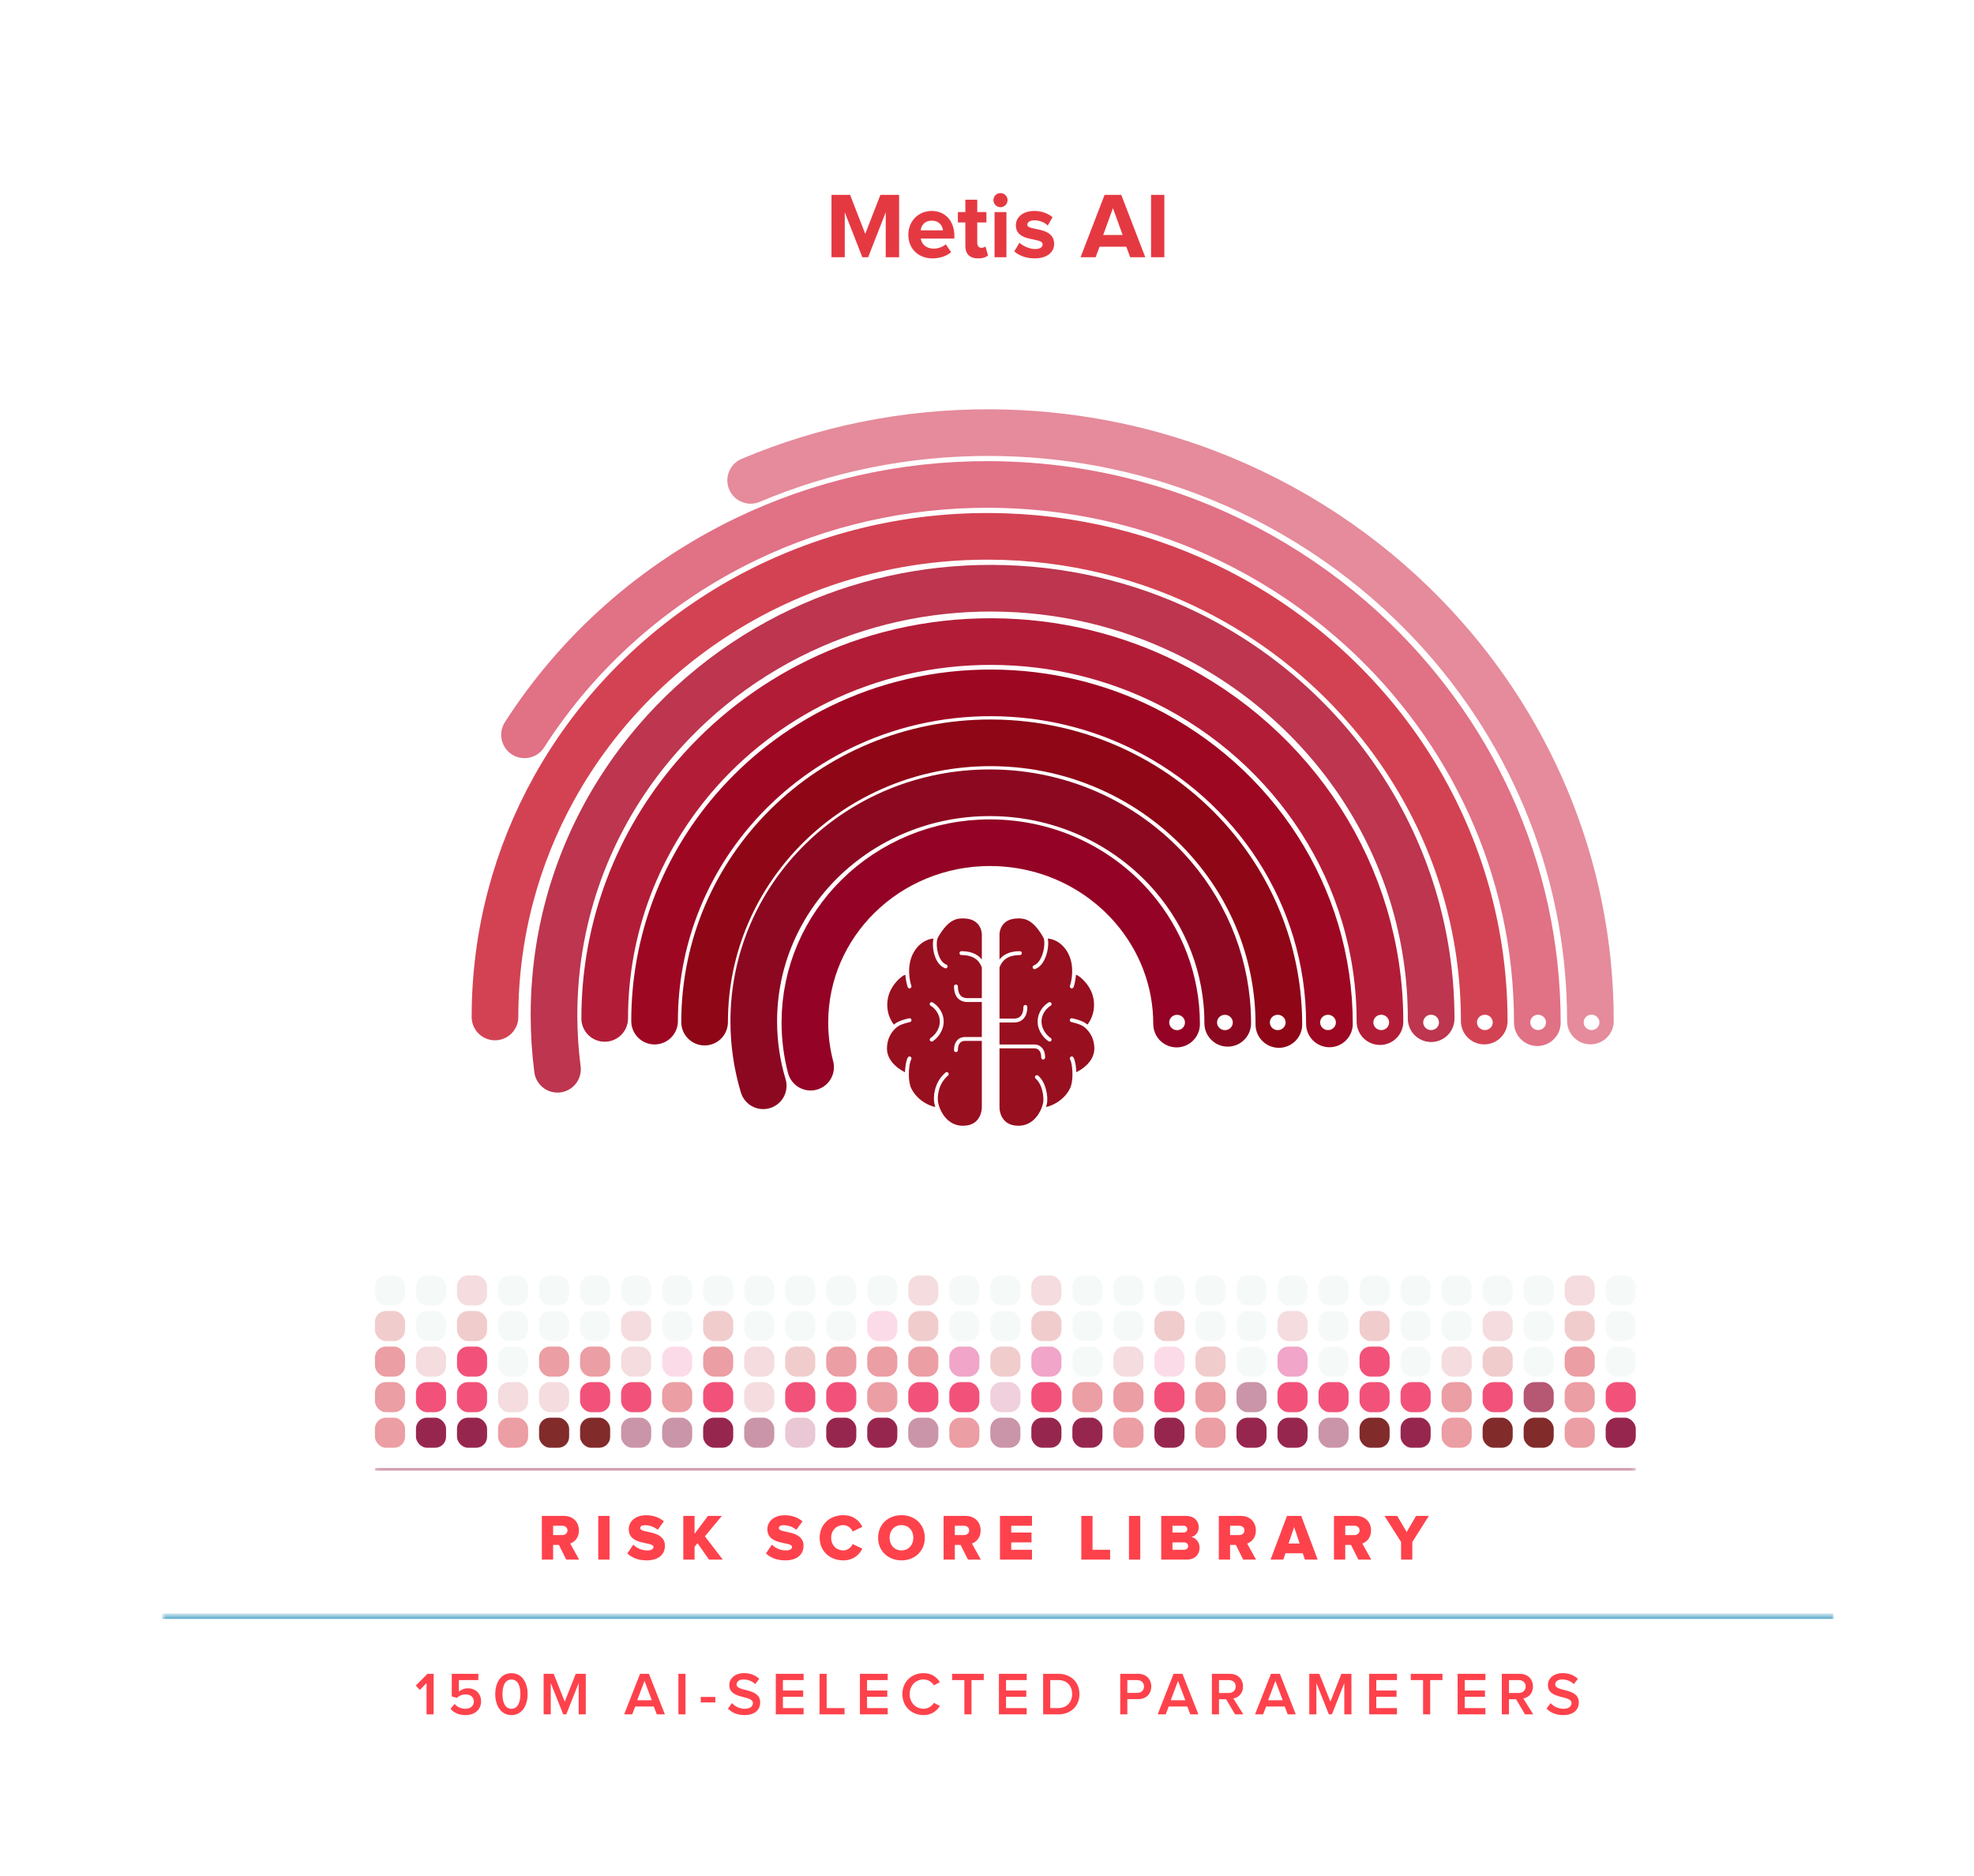 <svg width="422" height="401" viewBox="0 0 422 401" fill="none" xmlns="http://www.w3.org/2000/svg">
<g filter="url(#filter0_d_5302_28075)">
<path d="M190.212 52H187.352V42.38L183.592 52H182.352L178.592 42.38V52H175.752V38.66H179.732L182.972 47L186.212 38.66H190.212V52ZM197.341 52.24C194.401 52.24 192.181 50.26 192.181 47.16C192.181 44.36 194.261 42.1 197.181 42.1C200.081 42.1 202.021 44.26 202.021 47.4V48H194.841C195.021 49.18 195.981 50.16 197.621 50.16C198.441 50.16 199.561 49.82 200.181 49.22L201.321 50.9C200.361 51.78 198.841 52.24 197.341 52.24ZM199.581 46.24C199.501 45.32 198.861 44.18 197.181 44.18C195.601 44.18 194.921 45.28 194.821 46.24H199.581ZM207.096 52.24C205.316 52.24 204.376 51.32 204.376 49.58V44.56H202.776V42.34H204.376V39.7H206.916V42.34H208.876V44.56H206.916V48.9C206.916 49.52 207.236 49.98 207.796 49.98C208.176 49.98 208.536 49.84 208.676 49.68L209.216 51.62C208.836 51.96 208.156 52.24 207.096 52.24ZM211.874 41.3C211.054 41.3 210.374 40.62 210.374 39.78C210.374 38.94 211.054 38.28 211.874 38.28C212.714 38.28 213.394 38.94 213.394 39.78C213.394 40.62 212.714 41.3 211.874 41.3ZM213.154 52H210.614V42.34H213.154V52ZM219.152 52.24C217.472 52.24 215.852 51.68 214.832 50.74L215.932 48.9C216.652 49.58 218.072 50.24 219.272 50.24C220.372 50.24 220.892 49.82 220.892 49.22C220.892 47.64 215.172 48.94 215.172 45.14C215.172 43.52 216.572 42.1 219.132 42.1C220.752 42.1 222.052 42.66 223.012 43.42L221.992 45.22C221.412 44.62 220.312 44.1 219.132 44.1C218.212 44.1 217.612 44.5 217.612 45.04C217.612 46.46 223.352 45.26 223.352 49.16C223.352 50.94 221.832 52.24 219.152 52.24ZM242.84 52H239.62L238.78 49.74H233.06L232.22 52H229L234.14 38.66H237.7L242.84 52ZM238 47.24L235.92 41.5L233.84 47.24H238ZM246.912 52H244.072V38.66H246.912V52Z" fill="#E53942"/>
<path d="M148.627 215.516C148.627 199.164 155.329 184.368 166.196 173.596C177.335 162.554 192.851 155.739 210.011 155.81C229.028 155.889 246.025 164.407 257.284 177.716C266.097 188.133 271.395 201.485 271.395 216.025" stroke="#8F0616" stroke-width="9.973" stroke-linecap="round"/>
<path d="M260.465 215.772C260.465 203.872 256.092 192.943 248.819 184.416C239.526 173.523 225.498 166.551 209.802 166.486C195.639 166.427 182.833 172.004 173.64 181.041C164.671 189.858 159.14 201.968 159.14 215.353C159.14 220.132 159.845 224.754 161.16 229.128" stroke="#8C0820" stroke-width="9.973" stroke-linecap="round"/>
<path d="M249.531 215.933C249.531 206.572 246.102 197.975 240.398 191.268C233.11 182.699 222.109 177.215 209.8 177.164C198.693 177.118 188.65 181.505 181.44 188.614C174.407 195.549 170.069 205.075 170.069 215.604C170.069 218.896 170.493 222.094 171.291 225.148" stroke="#940225" stroke-width="9.973" stroke-linecap="round"/>
<path d="M338 215.279C338 181.71 324.482 151.17 302.473 128.59C289.517 115.298 273.619 104.764 255.805 97.994C241.516 92.564 225.993 89.556 209.767 89.489C191.53 89.413 174.182 93.06 158.474 99.699" stroke="#E58B9B" stroke-width="9.973" stroke-linecap="round"/>
<path d="M326.652 215.64C326.652 182.522 312.29 152.627 289.325 131.613C275.979 119.4 259.727 110.187 241.701 105.085C231.477 102.191 220.682 100.62 209.523 100.574C190.88 100.497 173.255 104.684 157.608 112.2C138.071 121.584 121.62 136.158 110.128 154.095" stroke="#E17185" stroke-width="9.973" stroke-linecap="round"/>
<path d="M103.818 214.417C103.818 196.673 108.407 179.994 116.491 165.444C125.767 148.748 139.644 134.855 156.468 125.375C172.07 116.583 190.207 111.586 209.557 111.666C227.12 111.739 243.683 115.986 258.259 123.44C292.149 140.772 315.297 175.442 315.297 215.292" stroke="#D34253" stroke-width="9.973" stroke-linecap="round"/>
<path d="M303.949 214.784C303.949 178.474 282.345 147.007 251.015 132.043C238.674 126.149 224.824 122.815 210.192 122.755C195.56 122.694 181.71 125.913 169.37 131.705C155.519 138.206 143.569 147.947 134.547 159.931C123.16 175.055 116.435 193.75 116.435 214.008C116.435 217.932 116.687 221.8 117.177 225.596" stroke="#BD354E" stroke-width="9.973" stroke-linecap="round"/>
<path d="M127.272 214.725C127.272 194.982 134.516 176.92 146.55 162.925C153.786 154.51 162.754 147.565 172.92 142.609C184.111 137.153 196.755 134.107 210.14 134.163C223.525 134.218 236.169 137.369 247.36 142.917C274.435 156.34 293.008 183.796 293.008 215.411" stroke="#B31C37" stroke-width="9.973" stroke-linecap="round"/>
<path d="M137.936 215.304C137.936 198.106 144.241 182.374 154.717 170.183C161.015 162.853 168.822 156.804 177.671 152.487C187.413 147.734 198.42 145.081 210.071 145.129C221.723 145.177 232.729 147.922 242.471 152.755C266.039 164.447 282.207 188.363 282.207 215.901" stroke="#9E0722" stroke-width="9.973" stroke-linecap="round"/>
<ellipse cx="303.924" cy="215.619" rx="1.642" ry="1.682" transform="matrix(-0.089 0.995 -0.997 -0.089 545.96 -67.633)" fill="white"/>
<ellipse cx="293.268" cy="215.619" rx="1.642" ry="1.682" transform="matrix(-0.089 0.995 -0.997 -0.089 534.352 -57.027)" fill="white"/>
<ellipse cx="281.893" cy="215.619" rx="1.642" ry="1.682" transform="matrix(-0.089 0.995 -0.997 -0.089 521.962 -45.706)" fill="white"/>
<ellipse cx="271.147" cy="215.619" rx="1.642" ry="1.682" transform="matrix(-0.089 0.995 -0.997 -0.089 510.257 -35.01)" fill="white"/>
<ellipse cx="259.862" cy="215.619" rx="1.642" ry="1.682" transform="matrix(-0.089 0.995 -0.997 -0.089 497.965 -23.778)" fill="white"/>
<ellipse cx="249.639" cy="215.619" rx="1.642" ry="1.682" transform="matrix(-0.089 0.995 -0.997 -0.089 486.83 -13.604)" fill="white"/>
<ellipse cx="315.416" cy="215.619" rx="1.642" ry="1.682" transform="matrix(-0.089 0.995 -0.997 -0.089 558.477 -79.071)" fill="white"/>
<ellipse cx="326.799" cy="215.619" rx="1.642" ry="1.682" transform="matrix(-0.089 0.995 -0.997 -0.089 570.876 -90.401)" fill="white"/>
<ellipse cx="338.217" cy="215.619" rx="1.642" ry="1.682" transform="matrix(-0.089 0.995 -0.997 -0.089 583.313 -101.765)" fill="white"/>
<ellipse cx="202.435" cy="200.866" rx="0.802" ry="0.821" stroke="white" stroke-width="0.831"/>
<ellipse cx="201.095" cy="203.878" rx="0.802" ry="0.821" stroke="white" stroke-width="0.831"/>
<ellipse cx="202.435" cy="206.888" rx="0.802" ry="0.821" stroke="white" stroke-width="0.831"/>
<ellipse cx="216.86" cy="200.866" rx="0.802" ry="0.821" stroke="white" stroke-width="0.831"/>
<ellipse cx="218.2" cy="204.425" rx="0.802" ry="0.821" stroke="white" stroke-width="0.831"/>
<ellipse cx="217.134" cy="211.268" rx="0.802" ry="0.821" stroke="white" stroke-width="0.831"/>
<ellipse cx="223.278" cy="211.268" rx="0.802" ry="0.821" stroke="white" stroke-width="0.831"/>
<ellipse cx="226.751" cy="208.804" rx="0.802" ry="0.821" stroke="white" stroke-width="0.831"/>
<ellipse cx="226.216" cy="214.825" rx="0.802" ry="0.821" stroke="white" stroke-width="0.831"/>
<ellipse cx="226.751" cy="222.487" rx="0.802" ry="0.821" stroke="white" stroke-width="0.831"/>
<ellipse cx="219.001" cy="226.595" rx="0.802" ry="0.821" stroke="white" stroke-width="0.831"/>
<ellipse cx="221.138" cy="223.856" rx="0.802" ry="0.821" stroke="white" stroke-width="0.831"/>
<ellipse cx="196.286" cy="210.72" rx="0.802" ry="0.821" stroke="white" stroke-width="0.831"/>
<ellipse cx="193.345" cy="214.825" rx="0.802" ry="0.821" stroke="white" stroke-width="0.831"/>
<ellipse cx="192.81" cy="222.487" rx="0.802" ry="0.821" stroke="white" stroke-width="0.831"/>
<ellipse cx="202.169" cy="222.487" rx="0.802" ry="0.821" stroke="white" stroke-width="0.831"/>
<ellipse cx="201.095" cy="226.048" rx="0.802" ry="0.821" stroke="white" stroke-width="0.831"/>
<ellipse cx="193.079" cy="208.804" rx="0.802" ry="0.821" stroke="white" stroke-width="0.831"/>
<path d="M203.861 238.089C207.605 238.089 208.385 234.999 208.307 233.454L208.307 219.122V210.802L208.307 203.778V196.705C208.307 196.705 208.307 192.93 203.861 192.93C202.316 192.93 200.397 193.269 198.151 197.231C197.106 197.119 194.613 197.584 193.003 200.337C192.159 201.78 191.912 203.408 191.939 204.829L190.99 205.163C189.945 205.785 187.751 207.773 187.34 210.755C186.928 213.737 188.32 215.916 189.067 216.633C188.15 217.511 187.199 219.01 187.199 221.172C187.199 224.307 190.317 226.27 191.876 226.859C191.893 227.971 192.059 229.091 192.441 229.87C193.901 232.852 197.132 234.139 198.565 234.171C199.3 235.944 200.931 238.089 203.861 238.089Z" fill="#980F1F"/>
<path d="M200.397 226.62C198.038 228.646 197.917 231.606 198.151 232.833C198.225 233.214 198.361 233.678 198.565 234.171M198.151 197.231C200.397 193.269 202.316 192.93 203.861 192.93C208.307 192.93 208.307 196.705 208.307 196.705V203.778M198.151 197.231C197.446 198.473 197.914 202.791 200.161 203.604M198.151 197.231C197.106 197.119 194.613 197.584 193.003 200.337C192.159 201.78 191.912 203.408 191.939 204.829M208.307 203.778C207.995 202.949 207.184 200.767 203.533 200.767M208.307 203.778L208.307 210.802M208.307 210.802L204.75 210.802C204.095 210.802 202.363 210.563 202.363 207.887M208.307 210.802V219.122M208.307 219.122L208.307 233.454C208.385 234.999 207.605 238.089 203.861 238.089C200.931 238.089 199.3 235.944 198.565 234.171M208.307 219.122L204.235 219.122C203.455 219.122 202.363 219.6 202.363 221.511M198.565 234.171C197.132 234.139 193.901 232.852 192.441 229.87C192.059 229.091 191.893 227.971 191.876 226.859M192.441 223.275C192.094 223.912 191.853 225.379 191.876 226.859M191.876 226.859C190.317 226.27 187.199 224.307 187.199 221.172C187.199 219.009 188.15 217.511 189.067 216.633M192.441 215.103C191.599 215.294 190.803 215.529 190.195 215.82C189.885 215.968 189.479 216.238 189.067 216.633M189.067 216.633C188.32 215.916 186.928 213.737 187.34 210.755C187.751 207.773 189.945 205.785 190.99 205.163L191.939 204.829M192.441 207.887C192.211 207.236 191.962 206.118 191.939 204.829M197.168 211.663C197.886 212.061 199.321 213.364 199.321 215.39C199.321 217.416 197.886 218.815 197.168 219.261" stroke="#FFFBFC" stroke-width="0.831" stroke-linecap="round"/>
<path d="M215.702 238.089C211.958 238.089 211.178 234.999 211.256 233.454L211.256 220.71V215.181L211.256 203.778V196.705C211.256 196.705 211.256 192.93 215.702 192.93C217.246 192.93 219.165 193.269 221.412 197.231C222.457 197.119 224.95 197.584 226.56 200.337C227.404 201.78 227.65 203.408 227.624 204.829L228.572 205.163C229.618 205.785 231.811 207.773 232.223 210.755C232.635 213.737 231.243 215.916 230.495 216.633C231.413 217.511 232.363 219.01 232.363 221.172C232.363 224.307 229.245 226.27 227.686 226.859C227.669 227.971 227.503 229.091 227.121 229.87C225.661 232.852 222.43 234.139 220.998 234.171C220.262 235.944 218.632 238.089 215.702 238.089Z" fill="#980F1F"/>
<path d="M219.669 227.278C221.272 228.647 221.646 231.606 221.412 232.833C221.337 233.214 221.202 233.678 220.998 234.171M221.412 197.231C219.165 193.269 217.246 192.93 215.702 192.93C211.256 192.93 211.256 196.705 211.256 196.705V203.778M221.412 197.231C222.116 198.473 221.412 202.965 219.165 203.778M221.412 197.231C222.457 197.119 224.95 197.584 226.56 200.337C227.404 201.78 227.65 203.408 227.624 204.829M211.256 203.778C211.568 202.949 212.379 200.767 216.03 200.767M211.256 203.778L211.256 215.181M211.256 215.181L214.813 215.181C215.468 215.181 217.2 214.943 217.2 212.266M211.256 215.181V220.71M211.256 220.71L211.256 233.454C211.178 234.999 211.958 238.089 215.702 238.089C218.632 238.089 220.262 235.944 220.998 234.171M211.256 220.71L219.134 220.71C219.915 220.71 221.007 221.188 221.007 223.099M220.998 234.171C222.43 234.139 225.661 232.852 227.121 229.87C227.503 229.091 227.669 227.971 227.686 226.859M227.121 223.275C227.469 223.912 227.709 225.379 227.686 226.859M227.686 226.859C229.245 226.27 232.363 224.307 232.363 221.172C232.363 219.009 231.413 217.511 230.495 216.633M227.121 215.103C227.964 215.294 228.76 215.529 229.368 215.82C229.678 215.968 230.083 216.238 230.495 216.633M230.495 216.633C231.243 215.916 232.635 213.737 232.223 210.755C231.811 207.773 229.618 205.785 228.572 205.163L227.624 204.829M227.121 207.887C227.352 207.236 227.6 206.118 227.624 204.829M222.395 211.663C221.677 212.061 220.242 213.364 220.242 215.39C220.242 217.416 221.677 218.815 222.395 219.261" stroke="white" stroke-width="0.831" stroke-linecap="round"/>
<path d="M121.805 330.422H119.047L117.479 327.286H116.247V330.422H113.839V321.084H118.515C120.587 321.084 121.763 322.456 121.763 324.192C121.763 325.816 120.783 326.684 119.901 326.992L121.805 330.422ZM118.151 325.186C118.795 325.186 119.313 324.836 119.313 324.178C119.313 323.534 118.795 323.184 118.151 323.184H116.247V325.186H118.151ZM128.303 330.422H125.895V321.084H128.303V330.422ZM136.255 330.59C134.365 330.59 133.049 329.988 132.111 329.106L133.385 327.23C134.057 327.902 135.093 328.462 136.381 328.462C137.193 328.462 137.697 328.182 137.697 327.72C137.697 326.488 132.419 327.51 132.419 323.912C132.419 322.344 133.735 320.944 136.129 320.944C137.627 320.944 138.929 321.392 139.923 322.246L138.607 324.052C137.823 323.394 136.801 323.072 135.877 323.072C135.177 323.072 134.869 323.31 134.869 323.716C134.869 324.864 140.147 323.996 140.147 327.468C140.147 329.344 138.761 330.59 136.255 330.59ZM152.515 330.422H149.561L147.111 326.908L146.481 327.692V330.422H144.073V321.084H146.481V324.92L149.351 321.084H152.319L148.693 325.452L152.515 330.422ZM165.887 330.59C163.997 330.59 162.681 329.988 161.743 329.106L163.017 327.23C163.689 327.902 164.725 328.462 166.013 328.462C166.825 328.462 167.329 328.182 167.329 327.72C167.329 326.488 162.051 327.51 162.051 323.912C162.051 322.344 163.367 320.944 165.761 320.944C167.259 320.944 168.561 321.392 169.555 322.246L168.239 324.052C167.455 323.394 166.433 323.072 165.509 323.072C164.809 323.072 164.501 323.31 164.501 323.716C164.501 324.864 169.779 323.996 169.779 327.468C169.779 329.344 168.393 330.59 165.887 330.59ZM178.283 330.59C175.413 330.59 173.229 328.63 173.229 325.76C173.229 322.876 175.413 320.93 178.283 320.93C180.537 320.93 181.755 322.204 182.357 323.422L180.285 324.416C179.977 323.674 179.179 323.058 178.283 323.058C176.757 323.058 175.679 324.22 175.679 325.76C175.679 327.286 176.757 328.462 178.283 328.462C179.179 328.462 179.977 327.846 180.285 327.104L182.357 328.084C181.755 329.274 180.537 330.59 178.283 330.59ZM190.721 330.59C187.865 330.59 185.723 328.602 185.723 325.76C185.723 322.918 187.865 320.93 190.721 320.93C193.577 320.93 195.705 322.918 195.705 325.76C195.705 328.602 193.577 330.59 190.721 330.59ZM190.721 328.462C192.261 328.462 193.255 327.272 193.255 325.76C193.255 324.234 192.261 323.058 190.721 323.058C189.181 323.058 188.173 324.234 188.173 325.76C188.173 327.272 189.181 328.462 190.721 328.462ZM207.683 330.422H204.925L203.357 327.286H202.125V330.422H199.717V321.084H204.393C206.465 321.084 207.641 322.456 207.641 324.192C207.641 325.816 206.661 326.684 205.779 326.992L207.683 330.422ZM204.029 325.186C204.673 325.186 205.191 324.836 205.191 324.178C205.191 323.534 204.673 323.184 204.029 323.184H202.125V325.186H204.029ZM218.619 330.422H211.773V321.084H218.619V323.184H214.181V324.64H218.521V326.74H214.181V328.322H218.619V330.422ZM235.317 330.422H229.157V321.084H231.565V328.322H235.317V330.422ZM241.763 330.422H239.355V321.084H241.763V330.422ZM251.703 330.422H246.243V321.084H251.535C253.397 321.084 254.265 322.288 254.265 323.464C254.265 324.626 253.551 325.41 252.669 325.606C253.663 325.76 254.447 326.712 254.447 327.888C254.447 329.246 253.537 330.422 251.703 330.422ZM250.989 324.64C251.479 324.64 251.815 324.374 251.815 323.912C251.815 323.464 251.479 323.184 250.989 323.184H248.651V324.64H250.989ZM251.073 328.322C251.647 328.322 251.997 328.028 251.997 327.524C251.997 327.062 251.661 326.74 251.073 326.74H248.651V328.322H251.073ZM266.524 330.422H263.766L262.198 327.286H260.966V330.422H258.558V321.084H263.234C265.306 321.084 266.482 322.456 266.482 324.192C266.482 325.816 265.502 326.684 264.62 326.992L266.524 330.422ZM262.87 325.186C263.514 325.186 264.032 324.836 264.032 324.178C264.032 323.534 263.514 323.184 262.87 323.184H260.966V325.186H262.87ZM279.686 330.422H276.956L276.494 329.078H272.812L272.35 330.422H269.62L273.134 321.084H276.172L279.686 330.422ZM275.836 326.978L274.66 323.464L273.47 326.978H275.836ZM291.142 330.422H288.384L286.816 327.286H285.584V330.422H283.176V321.084H287.852C289.924 321.084 291.1 322.456 291.1 324.192C291.1 325.816 290.12 326.684 289.238 326.992L291.142 330.422ZM287.488 325.186C288.132 325.186 288.65 324.836 288.65 324.178C288.65 323.534 288.132 323.184 287.488 323.184H285.584V325.186H287.488ZM299.928 330.422H297.52V326.656L293.978 321.084H296.694L298.724 324.528L300.726 321.084H303.456L299.928 326.656V330.422Z" fill="#FE424C"/>
<mask id="path-44-inside-1_5302_28075" fill="white">
<path d="M78.156 265H347.695V311.19H78.156V265Z"/>
</mask>
<path d="M347.695 310.898H78.156V311.482H347.695V310.898Z" fill="#A13455" mask="url(#path-44-inside-1_5302_28075)"/>
<rect x="78.156" y="269.678" width="6.432" height="6.432" rx="2.339" fill="#F5FAF9"/>
<rect x="78.156" y="277.279" width="6.432" height="6.432" rx="2.339" fill="#F1CCCC"/>
<rect x="78.156" y="284.879" width="6.432" height="6.432" rx="2.339" fill="#EB9EA3"/>
<rect x="78.156" y="292.48" width="6.432" height="6.432" rx="2.339" fill="#EB9EA3"/>
<rect x="78.156" y="300.082" width="6.432" height="6.432" rx="2.339" fill="#EB9EA3"/>
<rect x="86.926" y="269.678" width="6.432" height="6.432" rx="2.339" fill="#F5FAF9"/>
<rect x="86.926" y="277.279" width="6.432" height="6.432" rx="2.339" fill="#F5FAF9"/>
<rect x="86.926" y="284.879" width="6.432" height="6.432" rx="2.339" fill="#F4DCDF"/>
<rect x="86.926" y="292.48" width="6.432" height="6.432" rx="2.339" fill="#F25279"/>
<rect x="86.926" y="300.082" width="6.432" height="6.432" rx="2.339" fill="#97264F"/>
<rect x="95.695" y="269.678" width="6.432" height="6.432" rx="2.339" fill="#F4DCDF"/>
<rect x="95.695" y="277.279" width="6.432" height="6.432" rx="2.339" fill="#F1CCCC"/>
<rect x="95.695" y="284.879" width="6.432" height="6.432" rx="2.339" fill="#F25279"/>
<rect x="95.695" y="292.48" width="6.432" height="6.432" rx="2.339" fill="#F25279"/>
<rect x="95.695" y="300.082" width="6.432" height="6.432" rx="2.339" fill="#97264F"/>
<rect x="104.469" y="269.678" width="6.432" height="6.432" rx="2.339" fill="#F5FAF9"/>
<rect x="104.469" y="277.279" width="6.432" height="6.432" rx="2.339" fill="#F5FAF9"/>
<rect x="104.469" y="284.879" width="6.432" height="6.432" rx="2.339" fill="#F5FAF9"/>
<rect x="104.469" y="292.48" width="6.432" height="6.432" rx="2.339" fill="#F4DCDF"/>
<rect x="104.469" y="300.082" width="6.432" height="6.432" rx="2.339" fill="#EB9EA3"/>
<rect x="113.238" y="269.678" width="6.432" height="6.432" rx="2.339" fill="#F5FAF9"/>
<rect x="113.238" y="277.279" width="6.432" height="6.432" rx="2.339" fill="#F5FAF9"/>
<rect x="113.238" y="284.879" width="6.432" height="6.432" rx="2.339" fill="#EB9EA3"/>
<rect x="113.238" y="292.48" width="6.432" height="6.432" rx="2.339" fill="#F4DCDF"/>
<rect x="113.238" y="300.082" width="6.432" height="6.432" rx="2.339" fill="#812B2B"/>
<rect x="122.008" y="269.678" width="6.432" height="6.432" rx="2.339" fill="#F5FAF9"/>
<rect x="122.008" y="277.279" width="6.432" height="6.432" rx="2.339" fill="#F5FAF9"/>
<rect x="122.008" y="284.879" width="6.432" height="6.432" rx="2.339" fill="#EB9EA3"/>
<rect x="122.008" y="292.48" width="6.432" height="6.432" rx="2.339" fill="#F25279"/>
<rect x="122.008" y="300.082" width="6.432" height="6.432" rx="2.339" fill="#812B2B"/>
<rect x="130.777" y="269.678" width="6.432" height="6.432" rx="2.339" fill="#F5FAF9"/>
<rect x="130.777" y="277.279" width="6.432" height="6.432" rx="2.339" fill="#F4DCDF"/>
<rect x="130.777" y="284.879" width="6.432" height="6.432" rx="2.339" fill="#F4DCDF"/>
<rect x="130.777" y="292.48" width="6.432" height="6.432" rx="2.339" fill="#F25279"/>
<rect x="130.777" y="300.082" width="6.432" height="6.432" rx="2.339" fill="#CA95A8"/>
<rect x="139.547" y="269.678" width="6.432" height="6.432" rx="2.339" fill="#F5FAF9"/>
<rect x="139.547" y="277.279" width="6.432" height="6.432" rx="2.339" fill="#F5FAF9"/>
<rect x="139.547" y="284.879" width="6.432" height="6.432" rx="2.339" fill="#FCDBE9"/>
<rect x="139.547" y="292.48" width="6.432" height="6.432" rx="2.339" fill="#EB9EA3"/>
<rect x="139.547" y="300.082" width="6.432" height="6.432" rx="2.339" fill="#CA95A8"/>
<rect x="148.316" y="269.678" width="6.432" height="6.432" rx="2.339" fill="#F5FAF9"/>
<rect x="148.316" y="277.279" width="6.432" height="6.432" rx="2.339" fill="#F1CCCC"/>
<rect x="148.316" y="284.879" width="6.432" height="6.432" rx="2.339" fill="#EB9EA3"/>
<rect x="148.316" y="292.48" width="6.432" height="6.432" rx="2.339" fill="#F25279"/>
<rect x="148.316" y="300.082" width="6.432" height="6.432" rx="2.339" fill="#97264F"/>
<rect x="157.09" y="269.678" width="6.432" height="6.432" rx="2.339" fill="#F5FAF9"/>
<rect x="157.09" y="277.279" width="6.432" height="6.432" rx="2.339" fill="#F5FAF9"/>
<rect x="157.09" y="284.879" width="6.432" height="6.432" rx="2.339" fill="#F4DCDF"/>
<rect x="157.09" y="292.48" width="6.432" height="6.432" rx="2.339" fill="#F4DCDF"/>
<rect x="157.09" y="300.082" width="6.432" height="6.432" rx="2.339" fill="#CA95A8"/>
<rect x="165.859" y="269.678" width="6.432" height="6.432" rx="2.339" fill="#F5FAF9"/>
<rect x="165.859" y="277.279" width="6.432" height="6.432" rx="2.339" fill="#F5FAF9"/>
<rect x="165.859" y="284.879" width="6.432" height="6.432" rx="2.339" fill="#F1CCCC"/>
<rect x="165.859" y="292.48" width="6.432" height="6.432" rx="2.339" fill="#F25279"/>
<rect x="165.859" y="300.082" width="6.432" height="6.432" rx="2.339" fill="#EAC7D4"/>
<rect x="174.629" y="269.678" width="6.432" height="6.432" rx="2.339" fill="#F5FAF9"/>
<rect x="174.629" y="277.279" width="6.432" height="6.432" rx="2.339" fill="#F5FAF9"/>
<rect x="174.629" y="284.879" width="6.432" height="6.432" rx="2.339" fill="#EB9EA3"/>
<rect x="174.629" y="292.48" width="6.432" height="6.432" rx="2.339" fill="#F25279"/>
<rect x="174.629" y="300.082" width="6.432" height="6.432" rx="2.339" fill="#97264F"/>
<rect x="183.398" y="269.678" width="6.432" height="6.432" rx="2.339" fill="#F5FAF9"/>
<rect x="183.398" y="277.279" width="6.432" height="6.432" rx="2.339" fill="#FCDBE9"/>
<rect x="183.398" y="284.879" width="6.432" height="6.432" rx="2.339" fill="#EB9EA3"/>
<rect x="183.398" y="292.48" width="6.432" height="6.432" rx="2.339" fill="#EB9EA3"/>
<rect x="183.398" y="300.082" width="6.432" height="6.432" rx="2.339" fill="#97264F"/>
<rect x="192.168" y="269.678" width="6.432" height="6.432" rx="2.339" fill="#F4DCDF"/>
<rect x="192.168" y="277.279" width="6.432" height="6.432" rx="2.339" fill="#F1CCCC"/>
<rect x="192.168" y="284.879" width="6.432" height="6.432" rx="2.339" fill="#EB9EA3"/>
<rect x="192.168" y="292.48" width="6.432" height="6.432" rx="2.339" fill="#F25279"/>
<rect x="192.168" y="300.082" width="6.432" height="6.432" rx="2.339" fill="#CA95A8"/>
<rect x="200.941" y="269.678" width="6.432" height="6.432" rx="2.339" fill="#F5FAF9"/>
<rect x="200.941" y="277.279" width="6.432" height="6.432" rx="2.339" fill="#F5FAF9"/>
<rect x="200.941" y="284.879" width="6.432" height="6.432" rx="2.339" fill="#F0A5C9"/>
<rect x="200.941" y="292.48" width="6.432" height="6.432" rx="2.339" fill="#F25279"/>
<rect x="200.941" y="300.082" width="6.432" height="6.432" rx="2.339" fill="#EB9EA3"/>
<rect x="209.711" y="269.678" width="6.432" height="6.432" rx="2.339" fill="#F5FAF9"/>
<rect x="209.711" y="277.279" width="6.432" height="6.432" rx="2.339" fill="#F5FAF9"/>
<rect x="209.711" y="284.879" width="6.432" height="6.432" rx="2.339" fill="#F1CCCC"/>
<rect x="209.711" y="292.48" width="6.432" height="6.432" rx="2.339" fill="#EFD0DC"/>
<rect x="209.711" y="300.082" width="6.432" height="6.432" rx="2.339" fill="#CA95A8"/>
<rect x="218.48" y="269.678" width="6.432" height="6.432" rx="2.339" fill="#F4DCDF"/>
<rect x="218.48" y="277.279" width="6.432" height="6.432" rx="2.339" fill="#F1CCCC"/>
<rect x="218.48" y="284.879" width="6.432" height="6.432" rx="2.339" fill="#F0A5C9"/>
<rect x="218.48" y="292.48" width="6.432" height="6.432" rx="2.339" fill="#F25279"/>
<rect x="218.48" y="300.082" width="6.432" height="6.432" rx="2.339" fill="#97264F"/>
<rect x="227.25" y="269.678" width="6.432" height="6.432" rx="2.339" fill="#F5FAF9"/>
<rect x="227.25" y="277.279" width="6.432" height="6.432" rx="2.339" fill="#F5FAF9"/>
<rect x="227.25" y="284.879" width="6.432" height="6.432" rx="2.339" fill="#F5FAF9"/>
<rect x="227.25" y="292.48" width="6.432" height="6.432" rx="2.339" fill="#EB9EA3"/>
<rect x="227.25" y="300.082" width="6.432" height="6.432" rx="2.339" fill="#97264F"/>
<rect x="236.02" y="269.678" width="6.432" height="6.432" rx="2.339" fill="#F5FAF9"/>
<rect x="236.02" y="277.279" width="6.432" height="6.432" rx="2.339" fill="#F5FAF9"/>
<rect x="236.02" y="284.879" width="6.432" height="6.432" rx="2.339" fill="#F4DCDF"/>
<rect x="236.02" y="292.48" width="6.432" height="6.432" rx="2.339" fill="#EB9EA3"/>
<rect x="236.02" y="300.082" width="6.432" height="6.432" rx="2.339" fill="#EB9EA3"/>
<rect x="244.789" y="269.678" width="6.432" height="6.432" rx="2.339" fill="#F5FAF9"/>
<rect x="244.789" y="277.279" width="6.432" height="6.432" rx="2.339" fill="#F1CCCC"/>
<rect x="244.789" y="284.879" width="6.432" height="6.432" rx="2.339" fill="#FCDBE9"/>
<rect x="244.789" y="292.48" width="6.432" height="6.432" rx="2.339" fill="#F25279"/>
<rect x="244.789" y="300.082" width="6.432" height="6.432" rx="2.339" fill="#97264F"/>
<rect x="253.562" y="269.678" width="6.432" height="6.432" rx="2.339" fill="#F5FAF9"/>
<rect x="253.562" y="277.279" width="6.432" height="6.432" rx="2.339" fill="#F5FAF9"/>
<rect x="253.562" y="284.879" width="6.432" height="6.432" rx="2.339" fill="#F1CCCC"/>
<rect x="253.562" y="292.48" width="6.432" height="6.432" rx="2.339" fill="#EB9EA3"/>
<rect x="253.562" y="300.082" width="6.432" height="6.432" rx="2.339" fill="#EB9EA3"/>
<rect x="262.332" y="269.678" width="6.432" height="6.432" rx="2.339" fill="#F5FAF9"/>
<rect x="262.332" y="277.279" width="6.432" height="6.432" rx="2.339" fill="#F5FAF9"/>
<rect x="262.332" y="284.879" width="6.432" height="6.432" rx="2.339" fill="#F5FAF9"/>
<rect x="262.332" y="292.48" width="6.432" height="6.432" rx="2.339" fill="#CA95A8"/>
<rect x="262.332" y="300.082" width="6.432" height="6.432" rx="2.339" fill="#97264F"/>
<rect x="271.102" y="269.678" width="6.432" height="6.432" rx="2.339" fill="#F5FAF9"/>
<rect x="271.102" y="277.279" width="6.432" height="6.432" rx="2.339" fill="#F4DCDF"/>
<rect x="271.102" y="284.879" width="6.432" height="6.432" rx="2.339" fill="#F0A5C9"/>
<rect x="271.102" y="292.48" width="6.432" height="6.432" rx="2.339" fill="#F25279"/>
<rect x="271.102" y="300.082" width="6.432" height="6.432" rx="2.339" fill="#97264F"/>
<rect x="279.871" y="269.678" width="6.432" height="6.432" rx="2.339" fill="#F5FAF9"/>
<rect x="279.871" y="277.279" width="6.432" height="6.432" rx="2.339" fill="#F5FAF9"/>
<rect x="279.871" y="284.879" width="6.432" height="6.432" rx="2.339" fill="#F5FAF9"/>
<rect x="279.871" y="292.48" width="6.432" height="6.432" rx="2.339" fill="#F25279"/>
<rect x="279.871" y="300.082" width="6.432" height="6.432" rx="2.339" fill="#CA95A8"/>
<rect x="288.641" y="269.678" width="6.432" height="6.432" rx="2.339" fill="#F5FAF9"/>
<rect x="288.641" y="277.279" width="6.432" height="6.432" rx="2.339" fill="#F1CCCC"/>
<rect x="288.641" y="284.879" width="6.432" height="6.432" rx="2.339" fill="#F25279"/>
<rect x="288.641" y="292.48" width="6.432" height="6.432" rx="2.339" fill="#F25279"/>
<rect x="288.641" y="300.082" width="6.432" height="6.432" rx="2.339" fill="#812B2B"/>
<rect x="297.414" y="269.678" width="6.432" height="6.432" rx="2.339" fill="#F5FAF9"/>
<rect x="297.414" y="277.279" width="6.432" height="6.432" rx="2.339" fill="#F5FAF9"/>
<rect x="297.414" y="284.879" width="6.432" height="6.432" rx="2.339" fill="#F5FAF9"/>
<rect x="297.414" y="292.48" width="6.432" height="6.432" rx="2.339" fill="#F25279"/>
<rect x="297.414" y="300.082" width="6.432" height="6.432" rx="2.339" fill="#97264F"/>
<rect x="306.184" y="269.678" width="6.432" height="6.432" rx="2.339" fill="#F5FAF9"/>
<rect x="306.184" y="277.279" width="6.432" height="6.432" rx="2.339" fill="#F5FAF9"/>
<rect x="306.184" y="284.879" width="6.432" height="6.432" rx="2.339" fill="#F4DCDF"/>
<rect x="306.184" y="292.48" width="6.432" height="6.432" rx="2.339" fill="#EB9EA3"/>
<rect x="306.184" y="300.082" width="6.432" height="6.432" rx="2.339" fill="#EB9EA3"/>
<rect x="314.953" y="269.678" width="6.432" height="6.432" rx="2.339" fill="#F5FAF9"/>
<rect x="314.953" y="277.279" width="6.432" height="6.432" rx="2.339" fill="#F4DCDF"/>
<rect x="314.953" y="284.879" width="6.432" height="6.432" rx="2.339" fill="#F1CCCC"/>
<rect x="314.953" y="292.48" width="6.432" height="6.432" rx="2.339" fill="#F25279"/>
<rect x="314.953" y="300.082" width="6.432" height="6.432" rx="2.339" fill="#812B2B"/>
<rect x="323.723" y="269.678" width="6.432" height="6.432" rx="2.339" fill="#F5FAF9"/>
<rect x="323.723" y="277.279" width="6.432" height="6.432" rx="2.339" fill="#F5FAF9"/>
<rect x="323.723" y="284.879" width="6.432" height="6.432" rx="2.339" fill="#F5FAF9"/>
<rect x="323.723" y="292.48" width="6.432" height="6.432" rx="2.339" fill="#B65773"/>
<rect x="323.723" y="300.082" width="6.432" height="6.432" rx="2.339" fill="#812B2B"/>
<rect x="332.492" y="269.678" width="6.432" height="6.432" rx="2.339" fill="#F4DCDF"/>
<rect x="332.492" y="277.279" width="6.432" height="6.432" rx="2.339" fill="#F1CCCC"/>
<rect x="332.492" y="284.879" width="6.432" height="6.432" rx="2.339" fill="#EB9EA3"/>
<rect x="332.492" y="292.48" width="6.432" height="6.432" rx="2.339" fill="#EB9EA3"/>
<rect x="332.492" y="300.082" width="6.432" height="6.432" rx="2.339" fill="#EB9EA3"/>
<rect x="341.262" y="269.678" width="6.432" height="6.432" rx="2.339" fill="#F5FAF9"/>
<rect x="341.262" y="277.279" width="6.432" height="6.432" rx="2.339" fill="#F5FAF9"/>
<rect x="341.262" y="284.879" width="6.432" height="6.432" rx="2.339" fill="#F5FAF9"/>
<rect x="341.262" y="292.48" width="6.432" height="6.432" rx="2.339" fill="#F25279"/>
<rect x="341.262" y="300.082" width="6.432" height="6.432" rx="2.339" fill="#97264F"/>
<mask id="path-201-inside-2_5302_28075" fill="white">
<path d="M32.668 342.512H390.001V376.512H32.668V342.512Z"/>
</mask>
<path d="M32.668 343.096H390.001V341.927H32.668V343.096Z" fill="#278DB9" mask="url(#path-201-inside-2_5302_28075)"/>
<path d="M90.707 363.512H89.186V356.804L87.769 358.286L86.885 357.363L89.381 354.841H90.707V363.512ZM97.53 363.668C96.048 363.668 95.021 363.148 94.319 362.329L95.19 361.276C95.762 361.952 96.555 362.316 97.517 362.316C98.622 362.316 99.298 361.64 99.298 360.782C99.298 359.859 98.622 359.248 97.556 359.248C96.828 359.248 96.217 359.469 95.658 359.989L94.579 359.677V354.841H100.26V356.18H96.1V358.676C96.529 358.273 97.231 357.935 98.063 357.935C99.532 357.935 100.845 358.949 100.845 360.73C100.845 362.524 99.467 363.668 97.53 363.668ZM107.34 363.668C104.896 363.668 103.869 361.354 103.869 359.183C103.869 356.999 104.896 354.711 107.34 354.711C109.771 354.711 110.798 356.999 110.798 359.183C110.798 361.354 109.771 363.668 107.34 363.668ZM107.34 362.316C108.744 362.316 109.251 360.834 109.251 359.183C109.251 357.519 108.757 356.063 107.34 356.063C105.923 356.063 105.416 357.519 105.416 359.183C105.416 360.834 105.923 362.316 107.34 362.316ZM123.228 363.512H121.707V356.817L119.055 363.512H118.405L115.74 356.817V363.512H114.219V354.841H116.364L118.73 360.795L121.083 354.841H123.228V363.512ZM140.138 363.512H138.409L137.772 361.835H133.794L133.157 363.512H131.428L134.834 354.841H136.732L140.138 363.512ZM137.343 360.496L135.783 356.362L134.223 360.496H137.343ZM144.544 363.512H143.023V354.841H144.544V363.512ZM150.924 360.951H147.804V359.781H150.924V360.951ZM157.161 363.668C155.562 363.668 154.405 363.096 153.625 362.29L154.483 361.107C155.068 361.744 156.017 362.316 157.226 362.316C158.474 362.316 158.955 361.705 158.955 361.12C158.955 359.3 153.911 360.431 153.911 357.246C153.911 355.803 155.159 354.698 157.07 354.698C158.409 354.698 159.514 355.14 160.307 355.92L159.449 357.051C158.76 356.362 157.837 356.05 156.927 356.05C156.043 356.05 155.471 356.492 155.471 357.129C155.471 358.754 160.515 357.753 160.515 360.977C160.515 362.42 159.488 363.668 157.161 363.668ZM169.794 363.512H163.853V354.841H169.794V356.18H165.374V358.416H169.703V359.755H165.374V362.173H169.794V363.512ZM178.545 363.512H173.202V354.841H174.723V362.173H178.545V363.512ZM187.773 363.512H181.832V354.841H187.773V356.18H183.353V358.416H187.682V359.755H183.353V362.173H187.773V363.512ZM195.458 363.668C192.897 363.668 190.908 361.848 190.908 359.183C190.908 356.505 192.897 354.698 195.458 354.698C197.2 354.698 198.292 355.595 198.929 356.635L197.642 357.311C197.226 356.583 196.381 356.05 195.458 356.05C193.742 356.05 192.468 357.35 192.468 359.183C192.468 360.99 193.742 362.316 195.458 362.316C196.381 362.316 197.226 361.77 197.642 361.055L198.942 361.705C198.279 362.745 197.2 363.668 195.458 363.668ZM205.684 363.512H204.163V356.18H201.537V354.841H208.31V356.18H205.684V363.512ZM217.49 363.512H211.549V354.841H217.49V356.18H213.07V358.416H217.399V359.755H213.07V362.173H217.49V363.512ZM224.239 363.512H221.002V354.841H224.226C226.943 354.841 228.763 356.635 228.763 359.17C228.763 361.731 226.943 363.512 224.239 363.512ZM224.226 362.173C226.111 362.173 227.203 360.821 227.203 359.17C227.203 357.506 226.163 356.18 224.239 356.18H222.523V362.173H224.226ZM239.004 363.512H237.483V354.841H241.305C243.125 354.841 244.126 356.076 244.126 357.558C244.126 359.027 243.112 360.262 241.305 360.262H239.004V363.512ZM241.097 358.923C241.955 358.923 242.566 358.377 242.566 357.558C242.566 356.726 241.955 356.18 241.097 356.18H239.004V358.923H241.097ZM254.191 363.512H252.462L251.825 361.835H247.847L247.21 363.512H245.481L248.887 354.841H250.785L254.191 363.512ZM251.396 360.496L249.836 356.362L248.276 360.496H251.396ZM263.796 363.512H262.028L260.117 360.275H258.596V363.512H257.075V354.841H260.884C262.6 354.841 263.731 355.946 263.731 357.558C263.731 359.092 262.717 359.937 261.664 360.106L263.796 363.512ZM260.689 358.936C261.547 358.936 262.171 358.39 262.171 357.545C262.171 356.713 261.547 356.18 260.689 356.18H258.596V358.936H260.689ZM275.013 363.512H273.284L272.647 361.835H268.669L268.032 363.512H266.303L269.709 354.841H271.607L275.013 363.512ZM272.218 360.496L270.658 356.362L269.098 360.496H272.218ZM286.907 363.512H285.386V356.817L282.734 363.512H282.084L279.419 356.817V363.512H277.898V354.841H280.043L282.409 360.795L284.762 354.841H286.907V363.512ZM296.643 363.512H290.702V354.841H296.643V356.18H292.223V358.416H296.552V359.755H292.223V362.173H296.643V363.512ZM303.743 363.512H302.222V356.18H299.596V354.841H306.369V356.18H303.743V363.512ZM315.549 363.512H309.608V354.841H315.549V356.18H311.129V358.416H315.458V359.755H311.129V362.173H315.549V363.512ZM325.782 363.512H324.014L322.103 360.275H320.582V363.512H319.061V354.841H322.87C324.586 354.841 325.717 355.946 325.717 357.558C325.717 359.092 324.703 359.937 323.65 360.106L325.782 363.512ZM322.675 358.936C323.533 358.936 324.157 358.39 324.157 357.545C324.157 356.713 323.533 356.18 322.675 356.18H320.582V358.936H322.675ZM332.164 363.668C330.565 363.668 329.408 363.096 328.628 362.29L329.486 361.107C330.071 361.744 331.02 362.316 332.229 362.316C333.477 362.316 333.958 361.705 333.958 361.12C333.958 359.3 328.914 360.431 328.914 357.246C328.914 355.803 330.162 354.698 332.073 354.698C333.412 354.698 334.517 355.14 335.31 355.92L334.452 357.051C333.763 356.362 332.84 356.05 331.93 356.05C331.046 356.05 330.474 356.492 330.474 357.129C330.474 358.754 335.518 357.753 335.518 360.977C335.518 362.42 334.491 363.668 332.164 363.668Z" fill="#FE424C"/>
</g>
<defs>
<filter id="filter0_d_5302_28075" x="-3.332" y="-3" width="433.332" height="412.512" filterUnits="userSpaceOnUse" color-interpolation-filters="sRGB">
<feFlood flood-opacity="0" result="BackgroundImageFix"/>
<feColorMatrix in="SourceAlpha" type="matrix" values="0 0 0 0 0 0 0 0 0 0 0 0 0 0 0 0 0 0 127 0" result="hardAlpha"/>
<feOffset dx="2" dy="3"/>
<feGaussianBlur stdDeviation="3"/>
<feComposite in2="hardAlpha" operator="out"/>
<feColorMatrix type="matrix" values="0 0 0 0 0 0 0 0 0 0 0 0 0 0 0 0 0 0 0.15 0"/>
<feBlend mode="normal" in2="BackgroundImageFix" result="effect1_dropShadow_5302_28075"/>
<feBlend mode="normal" in="SourceGraphic" in2="effect1_dropShadow_5302_28075" result="shape"/>
</filter>
</defs>
</svg>
